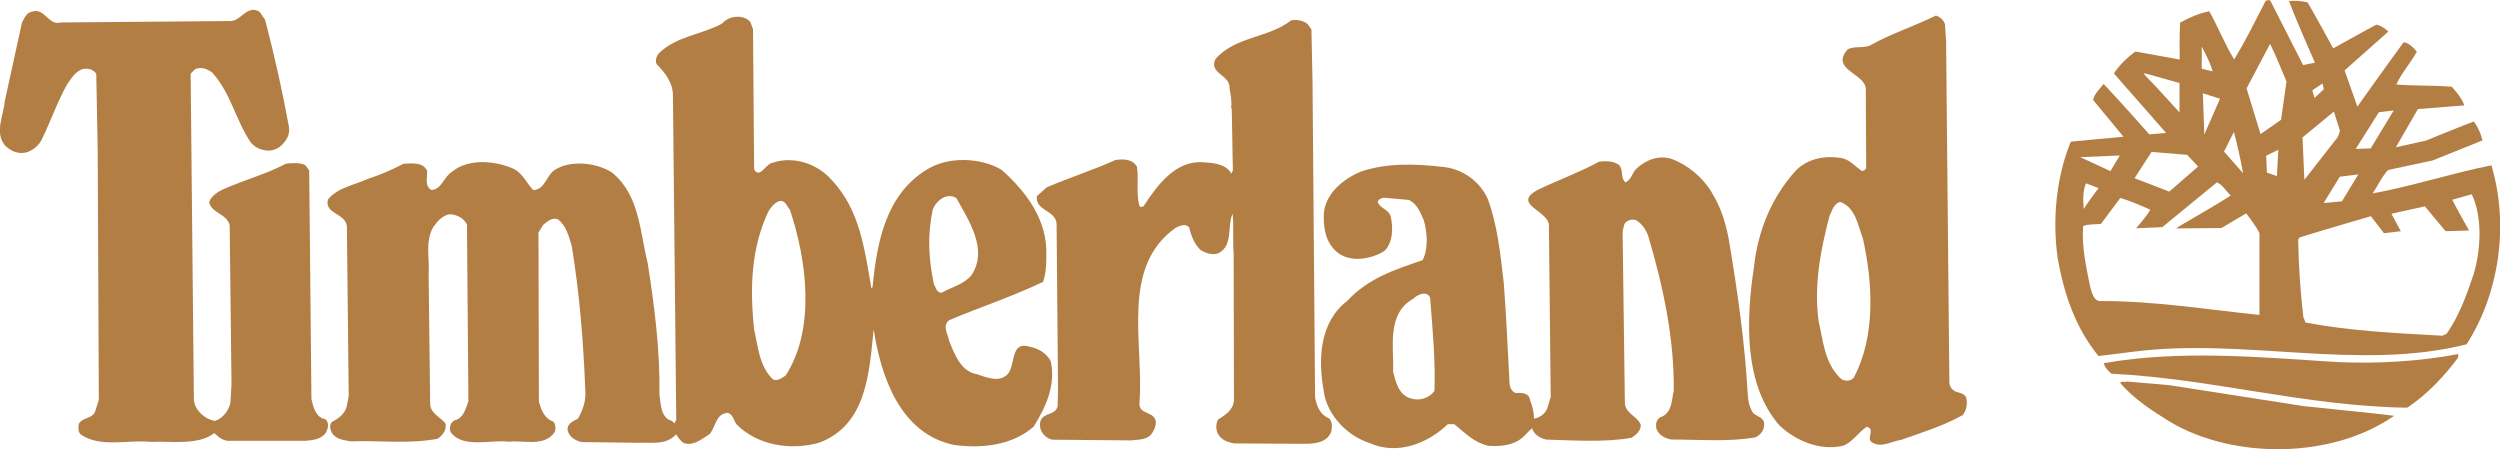 <?xml version="1.0" encoding="UTF-8"?>
<svg id="Layer_2" data-name="Layer 2" xmlns="http://www.w3.org/2000/svg" viewBox="0 0 315 56.6">
  <defs>
    <style>
      .cls-1 {
        fill: #b37e44;
      }
    </style>
  </defs>
  <g id="_レイヤー_2" data-name="レイヤー 2">
    <g>
      <path class="cls-1" d="m33.41,2.51c1.15,4.42,2.16,8.88,2.99,13.44.14.92-.18,1.56-.74,2.16-.46.55-1.01.78-1.66.87-.92,0-1.75-.28-2.39-1.01-1.93-2.85-2.53-6.26-4.88-8.83-.6-.46-1.43-.78-2.16-.41l-.55.55.41,41.18c.18,1.29,1.38,2.35,2.62,2.58,1.01-.28,1.79-1.33,1.98-2.3l.14-2.3-.23-20.06c-.37-1.47-2.3-1.52-2.58-2.9.23-.78,1.1-1.33,1.79-1.65,2.62-1.15,5.38-1.89,7.91-3.22.78-.05,1.75-.18,2.44.23l.46.64.28,28.81c.23.97.51,2.3,1.75,2.53.51.41.37,1.15.09,1.66-.6.92-1.7.97-2.58,1.06h-9.57c-.78.05-1.38-.46-1.93-.97-2.07,1.61-5.61.97-8.01,1.11-2.81-.32-6.3.78-8.79-.92-.41-.32-.32-.97-.28-1.33.46-.92,1.84-.6,2.12-1.75l.41-1.29-.14-31.29-.18-9.8c-.32-.46-.83-.69-1.43-.64-1.06.09-1.7,1.2-2.25,1.98-1.24,2.21-2.07,4.65-3.17,6.9-.37.78-1.01,1.29-1.79,1.61-1.1.37-2.16-.09-2.9-.87-1.29-1.61-.14-3.73,0-5.48L2.77,2.83c.28-.51.55-1.19,1.15-1.33,1.75-.65,2.12,1.79,3.77,1.33l21.44-.18c1.29-.09,2.07-2.12,3.59-1.15l.69,1.01Z"/>
      <path class="cls-1" d="m164.78,3.06l.46.64.14,6.81.32,39.52c.18,1.11.6,2.21,1.8,2.71.37.41.37,1.1.23,1.66-.5,1.33-1.98,1.52-3.27,1.52l-8.98-.05c-.73-.14-1.56-.41-1.98-1.15-.32-.55-.32-1.24-.04-1.84.92-.6,1.93-1.2,2.02-2.44l-.04-18.41c-.14-1.52.04-3.68-.14-5.11-.69,1.66.09,4-1.75,4.97-.78.32-1.61,0-2.26-.37-.83-.78-1.2-1.84-1.47-2.9-.51-.51-1.2-.14-1.7.09-6.99,4.97-3.96,14.59-4.55,22.08-.09,1.52,1.89.97,2.07,2.35,0,.65-.28,1.2-.64,1.66-.64.64-1.7.6-2.53.69l-9.89-.09c-.64-.14-1.2-.64-1.43-1.24-.18-.46-.18-1.11.18-1.52.6-.6,1.66-.46,1.93-1.43l.05-2.25-.18-20.75c-.09-1.75-2.71-1.61-2.49-3.5l1.24-1.1c2.85-1.24,5.84-2.16,8.65-3.45,1.06-.14,2.12-.14,2.72.83.27,1.52-.14,3.31.32,4.97.09.18.37.09.5.05,1.75-2.67,4.01-5.8,7.5-5.57,1.33.09,2.85.18,3.59,1.43l.18-.41-.14-7.78-.09-.05c.14-.74-.05-1.7-.19-2.53.09-1.7-2.62-1.79-1.79-3.64,2.49-2.9,6.63-2.62,9.53-4.88.78-.19,1.57.04,2.12.46Z"/>
      <path class="cls-1" d="m290.16,8.21l1.52-.32s-2.3-5.15-3.27-7.77c.83-.05,1.61,0,2.35.18,1.15,1.95,3.22,5.8,3.22,5.8,0,0,3.59-2.02,5.43-2.99.55.09,1.11.46,1.52.87l-5.51,4.89,1.61,4.56s3.9-5.49,5.83-8.11c.69.09,1.24.69,1.66,1.19-.78,1.43-1.98,2.76-2.58,4.14,2.35.18,4.69.09,6.99.28.6.69,1.29,1.47,1.57,2.35l-5.84.46-2.78,4.81,3.78-.83s2.95-1.22,6.04-2.42c.55.74.87,1.52,1.1,2.39l-6.3,2.53-5.61,1.2c-.83.92-1.29,1.98-1.93,2.95,5.02-.92,9.89-2.53,14.96-3.54,2.25,7.59.97,16.15-3.13,22.55-13.67,3.45-28.16-.92-42.28.97l-4.1.51c-2.9-3.54-4.37-7.87-5.15-12.38-.69-4.92-.14-10.26,1.66-14.63.41-.06,6.64-.62,6.64-.62l-3.83-4.63c.14-.78.83-1.38,1.33-2.02,2,2.09,5.75,6.35,5.75,6.35l2.12-.18-6.58-7.5c.64-1.01,1.75-2.07,2.72-2.76l5.57,1.01s-.05-2.99.05-4.65c1.15-.64,2.44-1.19,3.68-1.43,1.11,1.98,1.93,4.09,3.13,6.07,1.42-2.3,2.67-4.88,3.96-7.36.14-.09.41-.18.6-.05l4.14,8.14Zm-4.14-2.67l-2.95,5.6,1.76,5.76,2.58-1.81.69-4.82c-.69-1.61-1.33-3.27-2.07-4.74Zm-8.6.32v2.81l1.38.32c-.32-1.11-.87-2.12-1.38-3.13Zm-7.22,3.36v.19c1.47,1.47,4.42,4.76,4.42,4.76v-3.71l-4.42-1.24Zm22.43,1.31l-1.28.85.27.96,1.18-1.09-.16-.72Zm-15.07,1.22l.18,5.2,1.98-4.51-2.17-.69Zm24.04,2.17l-1.86.22-2.92,4.62,1.89-.06,2.9-4.79Zm-11.48,3.39l.23,5.34,4-5.11c.36-.38.48-1.07.48-1.07l-.76-2.41-3.95,3.25Zm-8.65-.69l-1.24,2.48,2.39,2.72c-.32-1.8-.69-3.5-1.15-5.2Zm5.61,2.25l-1.54.75.09,2.13,1.26.43.18-3.31Zm-15.98.27l-2.15,3.31,4.38,1.69,3.63-3.16-1.38-1.47-4.47-.37Zm-8.99.66l3.8,1.76,1.19-1.97-4.99.21Zm32.7,2.47l-2.03,3.31,2.3-.21,2.06-3.39-2.34.29Zm-15.46.69l-6.9,5.66-3.31.14s1.34-1.5,1.8-2.33c-1.2-.55-2.54-1.12-3.78-1.49l-2.44,3.27c-.78.09-1.65,0-2.25.28-.19,2.72.41,5.25.92,7.78.23.65.41,1.75,1.38,1.66,6.81,0,13.2,1.06,19.92,1.75v-10.31c-.32-.69-1.22-1.93-1.68-2.48l-3.11,1.84-5.7.05c-.05-.09,4.7-2.72,6.86-4.14-.6-.6-.97-1.29-1.7-1.66Zm-16.52.14c-.41.92-.37,2.25-.28,3.22.55-.88,1.87-2.62,1.87-2.62l-1.59-.6Zm48.59,1.38l-2.44.69c.65,1.29,2.12,3.87,2.12,3.87l-2.95.09-2.62-3.13c-1.29.28-4.21.93-4.21.93l1.18,2.2-2.12.25-1.65-2.14s-6.03,1.75-8.97,2.67l-.19.28c.05,3.31.28,6.58.65,9.76l.28.69c5.61,1.06,11.27,1.33,17.21,1.66l.55-.23c1.61-2.3,2.53-4.88,3.41-7.5.92-3.04,1.15-7.22-.23-10.08Z"/>
      <path class="cls-1" d="m94.56,2.83l.32.83.14,17.67c.69,1.29,1.47-.74,2.35-.83,2.58-.87,5.57.09,7.41,2.16,3.59,3.82,4.14,8.7,5.02,13.67l.14-.14c.55-5.71,1.7-11.74,6.9-14.86,2.72-1.66,6.72-1.47,9.34.05,3.22,2.85,5.8,6.4,5.66,10.77,0,1.24-.05,2.3-.41,3.36-3.82,1.84-7.91,3.17-11.83,4.83-.92.69-.14,1.84,0,2.62.64,1.61,1.47,3.87,3.5,4.19,1.1.37,2.71,1.06,3.77.09,1.2-1.1.28-4.37,2.94-3.54,1.06.23,2.02.78,2.58,1.79.69,3.08-.69,5.93-2.16,8.28-2.71,2.35-6.49,2.76-9.98,2.3-6.81-1.38-9.25-8.6-10.17-14.59-.55,5.48-.88,12.1-6.9,14.31-3.68,1.02-7.82.28-10.4-2.35-.32-.46-.41-1.2-1.06-1.42-1.52.05-1.52,1.75-2.3,2.67-.97.6-1.98,1.52-3.22,1.15-.46-.23-.74-.74-1.01-1.11-1.29,1.43-3.17.97-4.92,1.06l-6.95-.09c-.78-.14-1.61-.65-1.79-1.47-.14-.83.74-1.2,1.29-1.48.64-1.11,1.06-2.3.92-3.72-.23-6.07-.74-12.24-1.7-18.04-.37-1.2-.69-2.58-1.75-3.36-.78-.28-1.34.32-1.84.69l-.6.97.05,21.31c.28,1.01.69,2.16,1.84,2.53.28.37.32.92.14,1.33-1.29,1.89-3.96.97-5.75,1.2-2.25-.32-5.84.92-7.36-1.24-.18-.55-.05-1.2.55-1.47,1.1-.28,1.38-1.52,1.7-2.39l-.18-22.27c-.37-.78-1.24-1.24-2.07-1.29-.97.05-1.7.92-2.21,1.66-1.01,1.84-.41,3.91-.55,6.07l.19,16.01c-.05,1.38,1.33,1.8,1.93,2.62.18.83-.37,1.52-1.01,1.93-3.82.69-7.09.18-10.95.32-.88-.18-1.89-.23-2.39-1.15-.18-.37-.32-1.01.09-1.33.83-.41,1.66-1.06,1.84-2.03l.23-1.2-.23-21.4c-.23-1.7-2.85-1.52-2.39-3.36,1.24-1.52,3.27-1.8,4.97-2.58,1.56-.51,3.08-1.15,4.55-1.93,1.1-.05,2.49-.23,2.99.92,0,.83-.32,1.98.55,2.39,1.29-.09,1.52-1.66,2.58-2.3,2.07-1.75,5.61-1.38,7.87-.32,1.1.64,1.52,1.75,2.35,2.62,1.47,0,1.66-1.84,2.71-2.53,2.02-1.29,5.29-.92,7.22.32,3.5,2.85,3.5,7.45,4.51,11.46.83,5.38,1.56,10.81,1.47,16.57.18,1.1.14,2.9,1.57,3.27l.32.32.23-.46-.42-41c-.05-1.56-1.06-2.81-2.07-3.82-.18-.51,0-1.01.32-1.38,2.25-2.16,5.34-2.3,7.96-3.73.83-1.01,2.76-1.2,3.59-.14Zm22.96,23.6c-.69,3.27-.51,6.17.14,9.34.23.42.37,1.15,1.01,1.11,1.24-.73,2.76-1.01,3.77-2.25,2.07-3.27-.37-6.81-1.93-9.66-1.2-.78-2.58.32-2.99,1.47Zm-19.28-1.1c-.64.18-1.1.78-1.43,1.33-2.16,4.6-2.35,9.57-1.79,14.86.51,2.21.64,4.6,2.35,6.26.5.32,1.15-.14,1.61-.46,3.82-5.84,2.67-14.59.55-20.89-.37-.37-.55-1.24-1.29-1.1Z"/>
      <path class="cls-1" d="m245.07,3.11l.14,2.07.41,43.02c0,.5.37.97.83,1.15.46.18,1.24.23,1.33.92.14.73-.05,1.47-.46,2.02-2.48,1.38-5.15,2.21-7.77,3.13-1.24.18-2.53,1.1-3.73.28-.69-.55.51-1.61-.6-1.93-1.1.69-1.89,2.11-3.17,2.44-2.85.55-5.71-.64-7.82-2.58-4.55-5.2-4.23-13.35-3.22-20.06.5-4.56,2.25-8.79,5.33-12.15,1.48-1.43,3.54-1.84,5.62-1.52,1.1.18,1.75,1.06,2.67,1.66.23-.05.46-.19.51-.41l-.05-10.08c-.32-1.88-4.46-2.34-2.3-4.83.83-.51,2.02-.09,2.9-.55,2.62-1.47,5.52-2.39,8.24-3.73.51.18,1.01.55,1.15,1.15Zm-13.2,22.32c-.83.23-1.01,1.1-1.34,1.75-1.1,4.14-2.02,8.79-1.38,13.3.6,2.58.74,5.39,2.9,7.32.5.23,1.2.27,1.56-.28,2.71-5.15,2.39-11.83,1.1-17.53-.64-1.66-.92-3.86-2.85-4.55Z"/>
      <path class="cls-1" d="m215.66,24.23c1.11,1.75,1.7,3.63,2.12,5.66,1.1,6.49,2.07,13.16,2.44,19.83.05.83.23,1.66.69,2.34.55.46,1.38.55,1.38,1.38s-.46,1.34-1.1,1.66c-3.31.6-7.13.28-10.63.28-.73-.14-1.56-.55-1.84-1.33-.14-.55-.05-1.29.6-1.52,1.38-.55,1.29-2.11,1.57-3.31.09-6.62-1.38-13.3-3.22-19.51-.27-.74-.78-1.56-1.56-1.98-.6-.18-1.29.09-1.47.6l-.19.83.28,21.44c-.05,1.47,1.47,1.75,1.98,2.85.14.78-.6,1.38-1.15,1.71-3.27.6-7.36.32-10.72.23-.74-.14-1.57-.64-1.79-1.43-.32.23-.83.83-1.24,1.2-1.24,1.01-2.81,1.1-4.28,1.01-1.7-.37-2.9-1.56-4.28-2.72h-.83c-2.58,2.48-6.4,3.91-9.8,2.39-2.85-.88-5.48-3.59-5.84-6.63-.74-4.05-.46-8.65,2.94-11.27,2.67-2.9,6.12-4,9.53-5.16.74-1.47.59-3.5.14-5.06-.46-.96-.78-2.02-1.89-2.53l-3.13-.28c-.32.05-.69.18-.78.55.32.83,1.43.92,1.66,1.89.28,1.38.28,3.22-.83,4.28-1.61,1.01-4.19,1.48-5.84.23-1.43-1.15-1.79-2.76-1.79-4.51-.05-2.81,2.44-4.83,4.74-5.75,3.31-1.1,6.86-.97,10.45-.55,2.35.28,4.46,1.79,5.47,4,1.24,3.31,1.61,7.04,2.03,10.68.32,4.14.5,8.56.73,12.74.09.46.32.88.78,1.06.73-.09,1.7,0,1.79.88.32.74.5,1.61.5,2.34.69-.09,1.47-.64,1.7-1.38l.41-1.38-.23-21.67c-.14-1.8-4.65-2.58-1.47-4.37,2.58-1.24,5.29-2.21,7.82-3.59.83-.09,1.84-.09,2.53.46.51.64.14,1.56.74,2.16.83-.32.83-1.24,1.47-1.79,1.15-1.01,2.62-1.66,4.28-1.2,2.07.74,3.96,2.3,5.15,4.23Zm-37.64,13.44c-3.31,1.89-2.39,6.07-2.48,9.21.32,1.24.69,2.85,2.16,3.31,1.15.37,2.35,0,3.04-.92.14-3.77-.23-7.82-.55-11.78-.41-.92-1.61-.37-2.16.18Z"/>
      <path class="cls-1" d="m309.71,45.07c-1.7,2.3-3.91,4.65-6.4,6.3-12.88-.18-24.71-3.68-37.27-4.28-.41-.37-.83-.78-.97-1.33,9.8-1.71,19.74-.74,29.45-.14,5.06.23,10.4-.09,15.23-1.01l-.04.46Z"/>
      <path class="cls-1" d="m290.43,51.19c3.73.41,7.5.74,11.23,1.2-7.78,5.43-20.16,5.52-28.21.78-2.21-1.38-4.55-2.85-6.3-4.92.09-.28.55-.04.83-.18l5.34.46,17.12,2.67Z"/>
    </g>
  </g>
</svg>